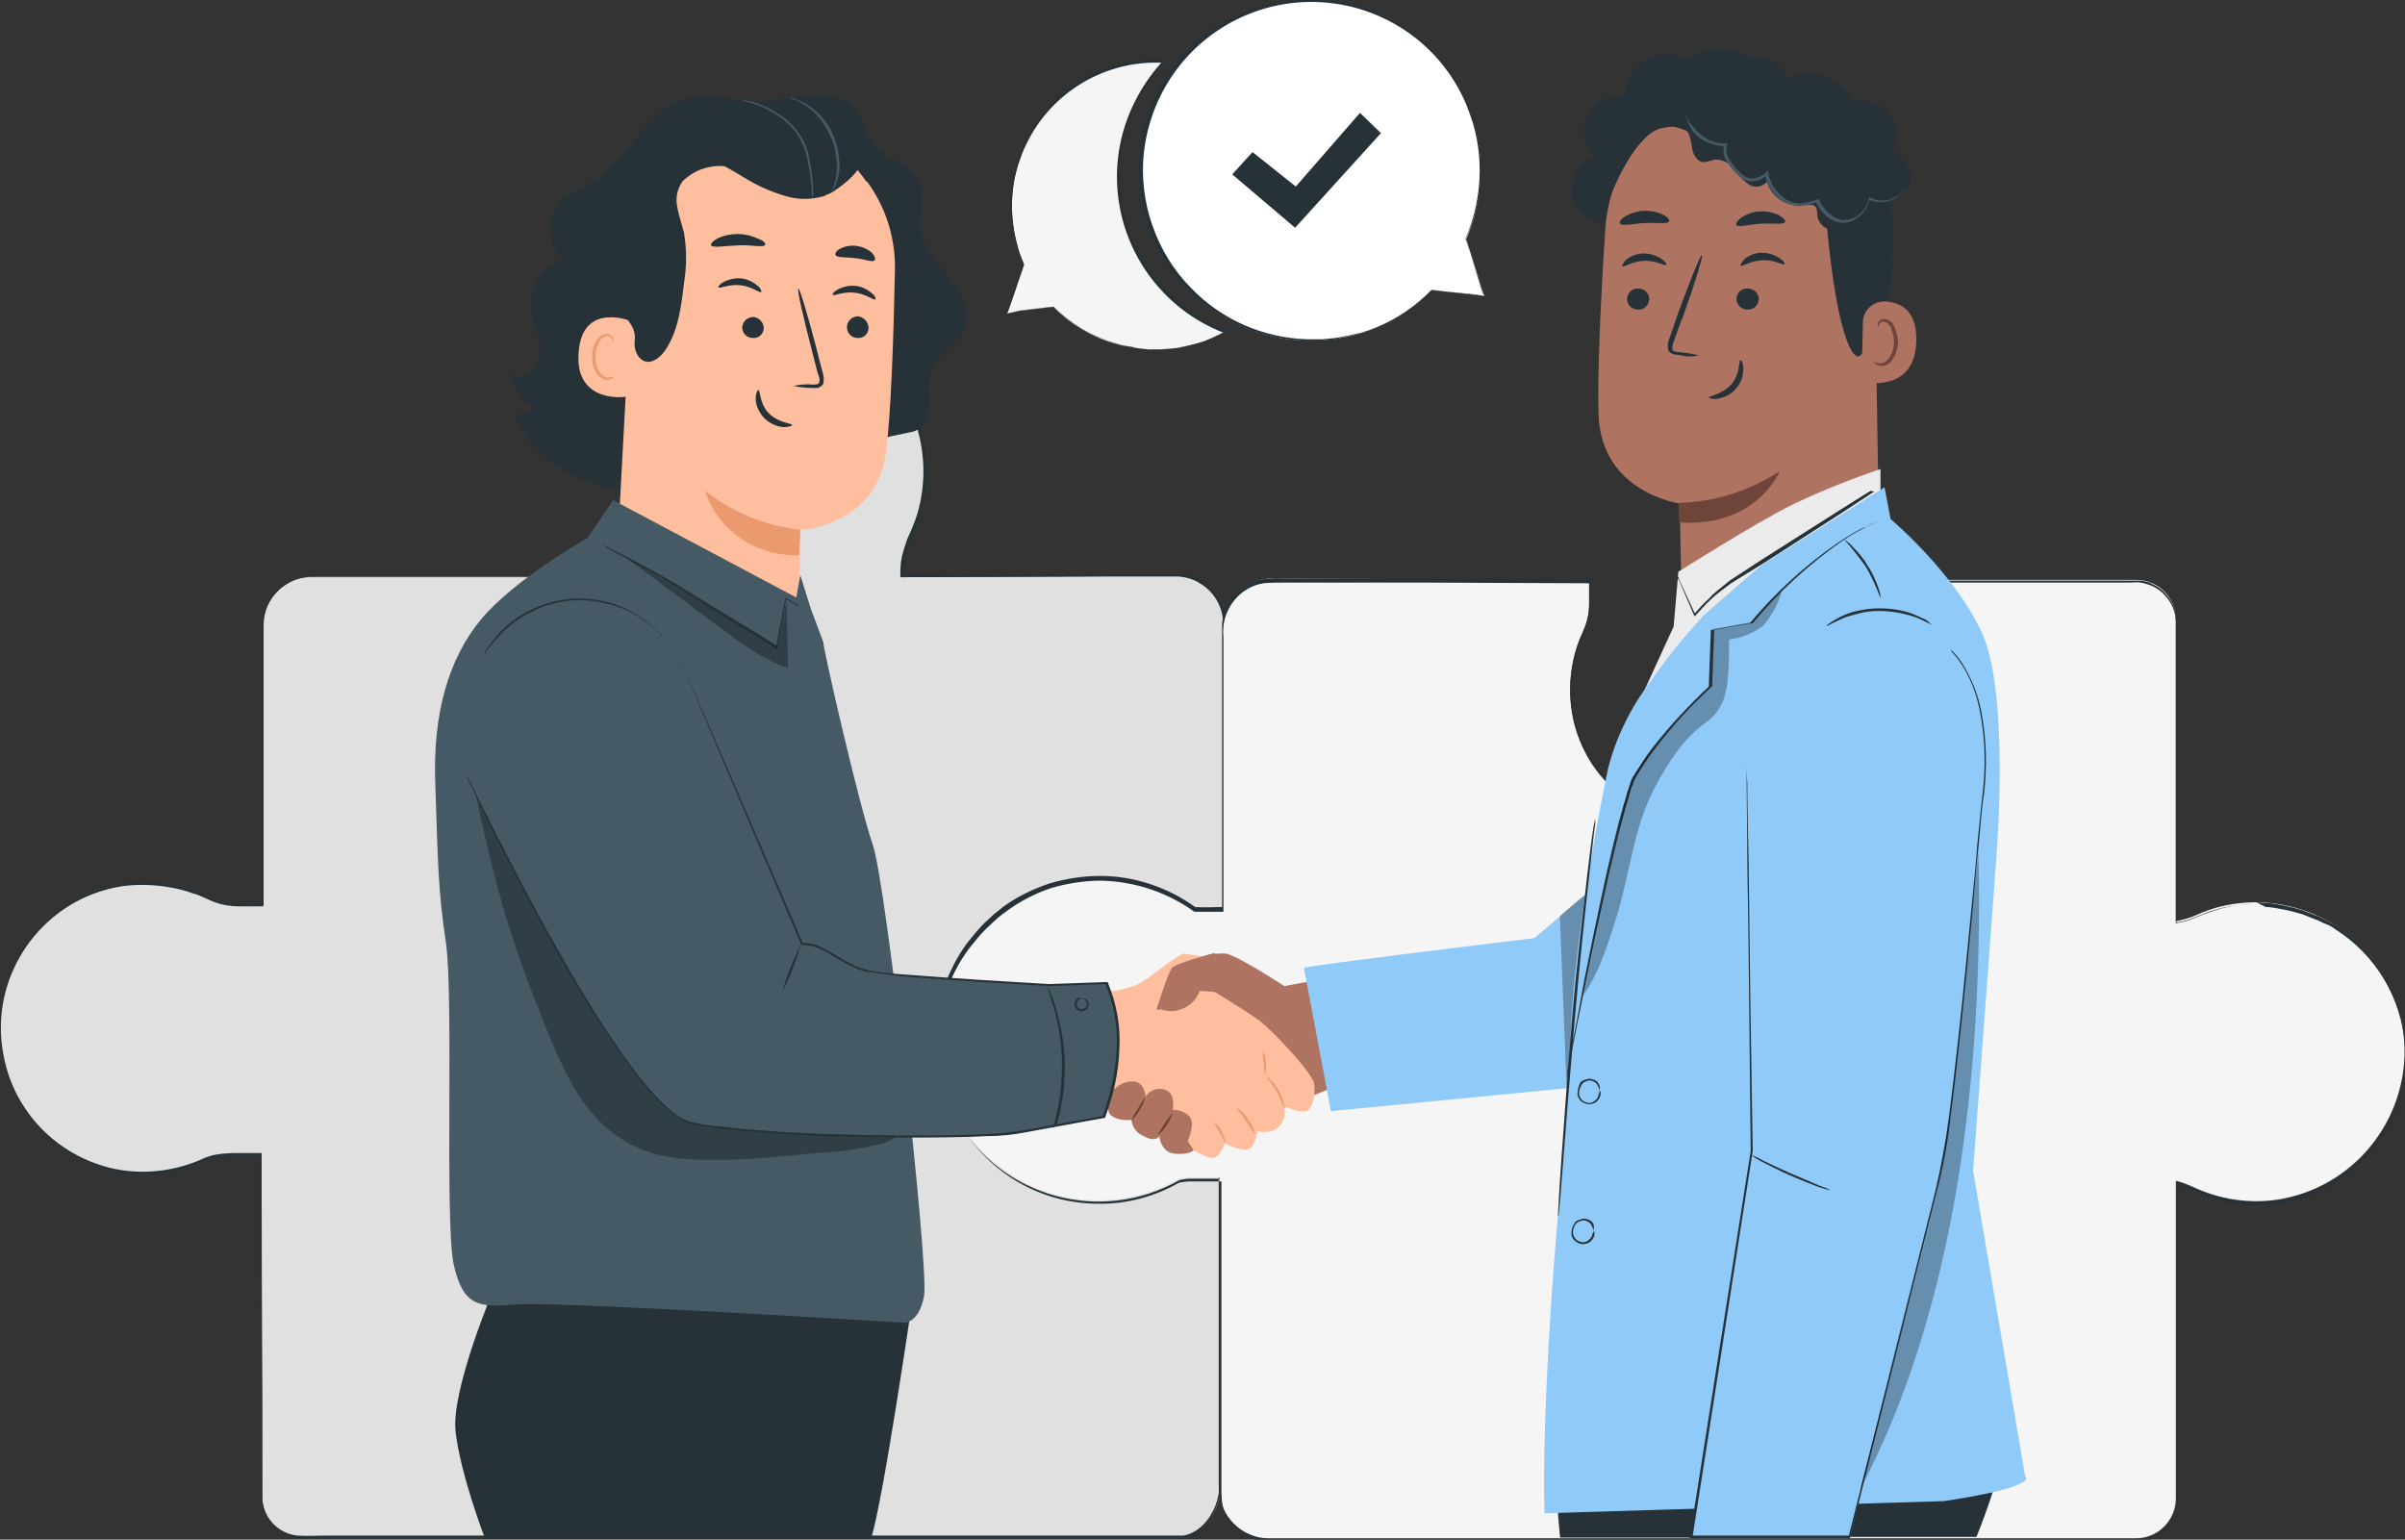 <svg version="1.1" id="Gruppe_2750" xmlns="http://www.w3.org/2000/svg" xmlns:xlink="http://www.w3.org/1999/xlink" x="0px"
	 y="0px" viewBox="0 0 355.8 227.8" style="enable-background:new 0 0 355.8 227.8;" xml:space="preserve">
<rect x="0" y="0" width="355.8" height="227.8" fill="#333333" stroke="none"/>
<style type="text/css">
	.st0{clip-path:url(#SVGID_00000015327564651463842400000010384219669008275381_);}
	.st1{clip-path:url(#SVGID_00000081637691295924687580000016070646780312946608_);}
	.st2{fill:#E0E0E0;}
	.st3{fill:#263238;}
	.st4{fill:#F5F5F5;}
	.st5{fill:#AE7461;}
	.st6{fill:#FFBE9D;}
	.st7{fill:#EB996E;}
	.st8{fill:#6F4439;}
	.st9{fill:#455A64;}
	.st10{opacity:0.3;}
	.st11{clip-path:url(#SVGID_00000173143660400987822010000011432269049443236482_);}
	.st12{clip-path:url(#SVGID_00000173155343697974438150000017697782543236199572_);}
	.st13{fill:#90CAF9;}
	.st14{clip-path:url(#SVGID_00000063631309284455775080000011284760598653400720_);}
	.st15{fill:#EBEBEB;}
	.st16{clip-path:url(#SVGID_00000089552180501170086510000010258006712789066385_);}
	.st17{clip-path:url(#SVGID_00000044868009185503360960000013394043510775212735_);}
	.st18{fill:#FFFFFF;}
</style>
<g>
	<defs>
		<rect id="SVGID_1_" width="355.8" height="227.8"/>
	</defs>
	<clipPath id="SVGID_00000181780611362062930320000007225714874428612489_">
		<use xlink:href="#SVGID_1_"  style="overflow:visible;"/>
	</clipPath>
	<g id="Gruppe_2749" style="clip-path:url(#SVGID_00000181780611362062930320000007225714874428612489_);">
		<g id="Gruppe_2748">
			<g>
				<defs>
					<rect id="SVGID_00000072991313477323915840000011836836920013225880_" width="355.8" height="227.8"/>
				</defs>
				<clipPath id="SVGID_00000163035841162193200920000005499218970787218354_">
					<use xlink:href="#SVGID_00000072991313477323915840000011836836920013225880_"  style="overflow:visible;"/>
				</clipPath>
				<g id="Gruppe_2747" style="clip-path:url(#SVGID_00000163035841162193200920000005499218970787218354_);">
					<path id="Pfad_22297" class="st2" d="M163.5,131.8c3.3-0.1,6.5,0.6,9.4,2.1c1.3,0.6,2.8,1,4.3,1l3.8-0.1l0.1-42.4
						c0-4-3.3-7.3-7.3-7.2h0l-40.3,0.2v-0.8c0-1.7,0.4-3.4,1.2-4.9c2.1-4.2,2.7-9,1.9-13.6c-2.2-12.3-14-20.5-26.3-18.3
						C99.5,49.6,91.7,59,91.6,69.9c0,3.1,0.7,6.2,1.9,9c0.7,1.4,1,3,1,4.5l0.2,1.9H46.3c-4,0-7.3,3.2-7.3,7.2V134h-3.5
						c-1.6,0-3.2-0.4-4.6-1.1c-4.1-1.9-8.7-2.6-13.1-1.8C6.1,133.2-1.7,144.4,0.5,156c1.8,10.1,10.6,17.5,20.9,17.6
						c3,0,5.9-0.6,8.6-1.8c1.3-0.6,2.8-0.9,4.3-1h4.4l0.1,50.7c0,3.3,2.7,5.9,5.9,5.9h130c3.3,0,5.9-4.1,5.9-7.4v-46h-5.3
						c-1.2,0-2.4,0.2-3.6,0.7c-10.1,4.1-21.5-0.8-25.6-10.9c-1-2.6-1.5-5.3-1.4-8C145.2,145.9,153.7,132.5,163.5,131.8"/>
					<path id="Pfad_22298" class="st3" d="M163.5,131.8l-0.3,0c-0.3,0-0.7,0.1-1,0.2c-1.3,0.3-2.6,0.7-3.8,1.4
						c-3.2,1.6-7.3,5.3-10.5,11.5c-1.8,3.4-2.8,7.2-3.1,11c-0.1,2.2,0.2,4.4,0.9,6.5c2.4,7.6,9.1,13,17,13.6
						c2.9,0.3,5.9-0.1,8.6-1.2c1.4-0.6,3-0.9,4.5-0.9h4.8v45.7c0,0.6,0,1.1-0.1,1.7c-0.1,0.6-0.3,1.1-0.5,1.6
						c-0.4,1.1-1,2.1-1.8,2.9c-0.8,0.9-1.8,1.5-3,1.7c-0.6,0.1-1.2,0-1.7,0h-125c-1.5,0-2.9,0-4.4,0c-3.2-0.3-5.6-3.1-5.5-6.3v-13.5
						c0-12.1,0-24.4-0.1-37l0.2,0.2H36c-0.9,0-1.8,0-2.8,0.1c-0.9,0.1-1.8,0.3-2.7,0.7c-0.9,0.4-1.7,0.7-2.6,1
						c-7.6,2.4-15.9,0.4-21.5-5.2c-1.4-1.4-2.6-3-3.6-4.7c-0.5-0.9-0.9-1.8-1.3-2.7c-0.2-0.5-0.4-0.9-0.5-1.4l-0.4-1.4
						c-2.9-11.4,4-23.1,15.4-26c0.8-0.2,1.6-0.4,2.4-0.5c3.5-0.5,7.1-0.1,10.5,1.1c0.6,0.2,1.1,0.4,1.6,0.7c0.5,0.3,1,0.5,1.6,0.7
						c2.2,0.9,4.5,0.5,6.8,0.6l-0.2,0.2V94.5c0-1.1,0-2.2,0.1-3.2c0.2-1.1,0.6-2.1,1.3-3c1.3-1.8,3.3-2.9,5.5-3h49.1l-0.1,0.2
						c-0.1-0.6-0.2-1.3-0.2-1.9c0-1.2-0.2-2.3-0.6-3.4c-0.2-0.6-0.4-1.1-0.6-1.6s-0.4-1.1-0.6-1.7c-0.7-2.2-1.1-4.5-1.1-6.9l0.1-1.7
						c0-0.3,0-0.6,0.1-0.9l0.1-0.9c0.1-0.6,0.2-1.1,0.3-1.7l0.5-1.7c0.1-0.3,0.2-0.5,0.3-0.8l0.3-0.8c0.2-0.5,0.4-1.1,0.7-1.6
						l0.8-1.5l0.9-1.5c1.3-1.8,2.8-3.5,4.6-4.9l0.6-0.5l0.7-0.5c0.5-0.3,0.9-0.6,1.4-0.9c1-0.5,2-1,3-1.4c2-0.8,4.1-1.3,6.3-1.5
						c1.1-0.1,2.1-0.1,3.2,0c0.5,0,1.1,0,1.6,0.1l1.6,0.2c4.1,0.8,7.9,2.7,11.1,5.5c6,5.4,8.6,13.7,6.9,21.6c-0.4,1.8-1,3.6-1.9,5.3
						c-0.4,0.8-0.7,1.7-0.8,2.6c-0.1,0.9-0.2,1.8-0.2,2.7l-0.1-0.1l30.7-0.1h8.7c0.6,0,1.1,0,1.7,0c1.1,0.1,2.2,0.5,3.1,1.1
						c1.9,1.1,3.1,3.1,3.4,5.2c0.1,1,0.1,2.1,0.1,3.1v3c0,15.8-0.1,28.4-0.1,37.3v0h-0.1c-1.5,0-3,0.1-4.3,0.1
						c-1.2-0.1-2.4-0.4-3.6-0.9c-1.7-0.8-3.4-1.5-5.3-1.9c-1.1-0.2-2.2-0.3-3.3-0.4L163.5,131.8c0.4-0.1,0.7-0.1,1.1-0.1
						c1.1,0,2.2,0.1,3.3,0.3c1.8,0.4,3.6,1,5.3,1.9c1.1,0.5,2.3,0.8,3.5,0.9c1.3,0,2.8,0,4.3-0.1l0,0.1V94.5c0-1,0-2.1-0.1-3.1
						c-0.3-2.1-1.5-4-3.4-5.1c-0.9-0.6-2-0.9-3.1-1c-0.6,0-1.1,0-1.7,0h-8.7l-30.7,0.1h-0.1v-0.1c0-0.9,0-1.8,0.2-2.8
						c0.2-0.9,0.5-1.8,0.8-2.7c0.8-1.7,1.5-3.4,1.9-5.3c1.7-7.8-0.9-16-6.8-21.3c-3.1-2.8-6.9-4.7-10.9-5.5l-1.6-0.2
						c-0.5-0.1-1.1-0.1-1.6-0.1c-1.1-0.1-2.1,0-3.2,0c-2.1,0.2-4.3,0.7-6.3,1.5c-1,0.4-2,0.9-2.9,1.4c-0.5,0.3-0.9,0.6-1.4,0.9
						l-0.7,0.5l-0.6,0.5c-1.7,1.4-3.3,3-4.5,4.8l-0.9,1.4L94.1,60c-0.3,0.5-0.5,1-0.7,1.5l-0.3,0.8c-0.1,0.3-0.2,0.5-0.3,0.8
						l-0.5,1.6c-0.1,0.5-0.2,1.1-0.3,1.7l-0.1,0.8c0,0.3,0,0.6-0.1,0.9l-0.1,1.7c0,2.3,0.4,4.6,1.1,6.8c0.2,0.6,0.4,1.1,0.6,1.6
						c0.2,0.5,0.5,1.1,0.7,1.6c0.4,1.1,0.6,2.3,0.6,3.5c0.1,0.6,0.2,1.3,0.2,1.9v0.2h-0.2l-49.1,0c-2.1,0.1-4,1.2-5.3,2.9
						c-0.6,0.8-1.1,1.8-1.3,2.9c-0.1,1.1-0.2,2.2-0.1,3.2v39.7h-3.6c-1.2,0-2.4-0.2-3.5-0.6c-0.6-0.2-1.1-0.5-1.6-0.7
						c-0.5-0.2-1.1-0.5-1.6-0.6c-1.1-0.4-2.2-0.7-3.4-0.9c-2.3-0.4-4.6-0.5-7-0.2c-11.6,1.7-19.6,12.4-18,24c0,0,0,0,0,0
						c0.1,0.7,0.2,1.4,0.4,2.1l0.4,1.4c0.1,0.5,0.3,0.9,0.5,1.4c0.4,0.9,0.8,1.8,1.3,2.6c2.9,5.1,7.8,8.8,13.5,10.2
						c3.7,0.9,7.6,0.7,11.2-0.4c0.9-0.3,1.8-0.6,2.6-1c0.9-0.4,1.8-0.6,2.8-0.7c1-0.1,1.9-0.1,2.8-0.1h3v0.2c0,12.5,0,24.8,0.1,37
						v13.5c-0.1,3,2.2,5.6,5.2,5.9c1.4,0.1,2.9,0,4.4,0h125c0.6,0,1.1,0,1.7,0c1.1-0.2,2.1-0.8,2.9-1.6c0.8-0.8,1.4-1.8,1.8-2.8
						c0.4-1,0.6-2.1,0.6-3.2V174l0.1,0.1h-4.7c-1.5-0.1-3,0.2-4.4,0.8c-10.2,3.9-21.5-1.2-25.4-11.4c-0.1-0.4-0.3-0.8-0.4-1.1
						c-0.6-2.1-0.9-4.3-0.9-6.5c0.3-3.9,1.3-7.6,3.1-11c3.1-6.2,7.3-9.9,10.5-11.5c1.2-0.6,2.5-1.1,3.8-1.3c0.3-0.1,0.7-0.1,1-0.1
						L163.5,131.8z"/>
					<path id="Pfad_22299" class="st4" d="M333.8,133.5c-3.1,0-6.1,0.6-8.9,1.9c-0.9,0.4-1.9,0.7-3,0.9V91.7c0-3.3-2.6-5.9-5.9-5.9
						h-46.4v5.3c0,1.2,0.2,2.4,0.7,3.5c0.9,2.3,1.4,4.8,1.4,7.3c0,10.9-8.8,19.7-19.7,19.7c-10.9,0-19.7-8.8-19.7-19.7
						c0-2.9,0.6-5.7,1.8-8.3c0.6-1.3,1-2.7,1-4.1v-3.7l-46.9-0.2c-4,0-7.3,3.3-7.3,7.3l0,41.3h-3.2c-0.4,0-0.7,0-1.1,0
						c-10.7-7.8-25.7-5.4-33.5,5.3c-7.8,10.7-5.4,25.7,5.3,33.5c7.6,5.6,17.8,6.1,26,1.4c0.6-0.1,1.3-0.2,1.9-0.2h4.1v46.1
						c0,4,3.3,7.3,7.3,7.3H316c3.3,0,5.9-2.7,5.9-5.9v-47c0.8,0.2,1.6,0.5,2.3,0.8c4.1,2,8.8,2.7,13.3,1.9c12-2.2,20-13.7,17.9-25.7
						C353.6,141.3,344.5,133.6,333.8,133.5L333.8,133.5z"/>
					<path id="Pfad_22300" class="st3" d="M333.8,133.5l1.4,0.1c0.6,0,1.1,0.1,1.7,0.2l1.1,0.2c0.4,0.1,0.8,0.2,1.3,0.3l1.4,0.4
						c0.5,0.2,1,0.4,1.5,0.6c0.3,0.1,0.5,0.2,0.8,0.3l0.8,0.4c0.6,0.3,1.1,0.6,1.7,0.9c6,3.8,9.9,10.2,10.3,17.3
						c0,0.5,0.1,1.1,0.1,1.6s-0.1,1.1-0.1,1.7c0,0.3,0,0.6-0.1,0.8c-0.1,0.3-0.1,0.6-0.1,0.8l-0.1,0.9c-0.1,0.3-0.1,0.6-0.2,0.8
						c-1.9,7.8-7.8,14-15.5,16.2c-0.7,0.2-1.4,0.3-2.1,0.5c-0.7,0.2-1.5,0.2-2.2,0.3c-3.1,0.2-6.1-0.2-9-1.2
						c-1.4-0.7-2.9-1.2-4.4-1.7l0.1-0.1v46.7c0,0.3,0,0.6,0,0.8c0,0.3-0.1,0.6-0.1,0.8c-0.5,2.3-2.4,4-4.7,4.5
						c-0.6,0.1-1.1,0.1-1.7,0.1H188.5c-0.7,0-1.5,0-2.2-0.1c-0.7-0.2-1.4-0.4-2.1-0.8c-1.3-0.7-2.4-1.8-3.1-3.2
						c-0.3-0.7-0.6-1.4-0.7-2.1c-0.1-0.7-0.1-1.5-0.1-2.2v-45.1l0.2,0.2H176c-0.5,0-1,0.1-1.5,0.2h0c-11.6,6.6-26.3,2.6-32.9-8.9
						c-0.8-1.3-1.4-2.7-1.9-4.2c-0.8-2.5-1.3-5-1.3-7.6c0-2.6,0.4-5.2,1.2-7.6c0.8-2.4,2-4.8,3.5-6.8c0.8-1,1.6-2,2.5-2.9l1.4-1.3
						c0.5-0.4,1-0.8,1.5-1.2c2.1-1.5,4.4-2.6,6.8-3.4c2.4-0.7,4.9-1.1,7.5-1.1c5,0,10,1.7,14,4.6l-0.1,0c1.4,0.1,2.9,0,4.3,0
						l-0.2,0.2c0-8.8,0-17.5,0-26.1V93.8c0-0.5,0-1.1,0-1.6c0.4-3.3,2.9-6,6.1-6.5c1-0.1,2.1-0.2,3.1-0.1h9.3l12.2,0l23.7,0.1h0.1
						v3.5c0,1.1-0.1,2.2-0.5,3.3c-0.2,0.5-0.4,1-0.6,1.5c-0.2,0.5-0.4,1-0.6,1.5c-2.5,7.2-0.6,15.1,4.8,20.4c1.5,1.4,3.1,2.6,5,3.6
						c3.6,1.8,7.7,2.5,11.6,1.9c3.9-0.6,7.4-2.3,10.3-4.9c1.4-1.3,2.6-2.8,3.6-4.4c1-1.6,1.7-3.3,2.1-5.1c0.9-3.5,0.9-7.2-0.2-10.7
						c-0.2-0.9-0.6-1.6-0.9-2.5c-0.2-0.9-0.4-1.7-0.4-2.6v-5.3h45.4c0.6,0,1.2,0,1.8,0c0.6,0.1,1.2,0.2,1.7,0.5
						c2.2,1,3.6,3.2,3.6,5.6v6.5c0,16.9,0,29.8,0,38l0,0c2.1-0.3,3.7-1.3,5.1-1.7c1.2-0.4,2.5-0.7,3.7-0.8c0.7-0.1,1.5-0.2,2.2-0.2
						l0,0c-2,0.1-4,0.4-5.9,1.1c-1.5,0.4-3,1.4-5.2,1.7h0v0c0-8.2,0-21.1,0-38v-6.5c0-2.3-1.4-4.4-3.5-5.4c-0.5-0.2-1.1-0.4-1.7-0.5
						c-0.6-0.1-1.2,0-1.8,0h-45.2l0.1-0.1v5.2c0,0.9,0.1,1.7,0.4,2.6c0.2,0.8,0.6,1.6,0.9,2.5c1.1,3.5,1.2,7.3,0.2,10.8
						c-0.5,1.8-1.2,3.6-2.2,5.2c-1,1.6-2.2,3.1-3.6,4.4c-2.9,2.7-6.5,4.4-10.5,5c-4,0.6-8.2-0.1-11.8-1.9c-1.8-0.9-3.5-2.2-5-3.6
						c-1.5-1.5-2.8-3.2-3.7-5c-2.5-4.8-2.9-10.5-1.1-15.6c0.2-0.5,0.4-1,0.6-1.5c0.2-0.5,0.4-1,0.6-1.5c0.3-1,0.5-2.1,0.5-3.2v-3.3
						l0.1,0.1l-23.7-0.1l-12.2,0h-9.3c-1,0-2.1,0-3.1,0.1c-3.1,0.5-5.5,3.1-5.9,6.3c0,0.5-0.1,1,0,1.6v40.7H181c-1.4,0-2.8,0-4.3,0
						h0l0,0c-4-2.9-8.9-4.5-13.8-4.6c-2.5,0-5,0.4-7.4,1.1c-2.4,0.8-4.7,2-6.7,3.5c-0.5,0.4-1,0.7-1.5,1.2l-1.4,1.3
						c-0.9,0.9-1.7,1.9-2.5,2.9c-1.5,2-2.7,4.3-3.5,6.7c-0.8,2.4-1.1,5-1.1,7.5c0.1,13.2,10.9,23.8,24.1,23.6c4,0,8-1.1,11.5-3.1
						c0.5-0.1,1-0.2,1.6-0.2h4.7v45.3c0,0.7,0,1.5,0.1,2.2c0.1,0.7,0.3,1.4,0.7,2c0.7,1.3,1.7,2.3,3,3c0.6,0.3,1.3,0.6,2,0.7
						c0.7,0.1,1.4,0.2,2.1,0.1h127.1c0.6,0,1.1,0,1.7-0.1c2.2-0.5,3.9-2.2,4.5-4.3c0.1-0.5,0.2-1.1,0.2-1.6v-46.8h0.1
						c1.5,0.5,3,1.1,4.4,1.7c1.4,0.5,2.9,0.9,4.5,1.1c1.5,0.2,3,0.2,4.5,0.1c0.7,0,1.5-0.1,2.2-0.3c0.7-0.1,1.4-0.3,2.1-0.5
						c7.7-2.2,13.6-8.3,15.4-16.1c0.1-0.3,0.1-0.6,0.2-0.8l0.1-0.8l0.1-0.8c0-0.3,0-0.6,0.1-0.8c0-0.6,0.1-1.1,0.1-1.7
						c0-0.5,0-1.1-0.1-1.6c-0.5-7.1-4.3-13.5-10.3-17.3c-0.5-0.4-1.1-0.7-1.7-0.9l-0.8-0.4c-0.3-0.1-0.5-0.2-0.8-0.3
						c-0.5-0.2-1-0.4-1.5-0.6l-1.4-0.4c-0.4-0.1-0.8-0.2-1.3-0.3l-1.1-0.2c-0.6-0.1-1.1-0.2-1.7-0.2L333.8,133.5z"/>
					<path id="Pfad_22301" class="st5" d="M177.4,141.8c1.2-0.6,2.6-0.8,4-0.7c1.9,0.4,8.6,4.8,8.6,4.8l5.4-1l3.2,15.4l-21.2,8.8
						L177.4,141.8z"/>
					<path id="Pfad_22302" class="st6" d="M161.8,147.1c0,0,4.9-0.6,6.6-1.5c1.8-0.9,6-4.6,6.8-4.5c0.9,0.1,4.1,0.7,4.1,0.7
						l-1.3,3.9c0,0,6.4,3.9,8.3,5.3s7.9,7.8,8.1,9.3c0.3,1.6-0.2,3.4-0.9,4s-3.5-0.6-3.5-0.6c0.2,1,0,2-0.6,2.8
						c-1,1.4-3.4,0.9-3.4,0.9s-0.2,2.2-1.3,2.6c-1.1,0.4-3.5-0.8-3.5-0.8s-0.7,1.9-1.6,2.1c-0.9,0.2-3.4-1.3-3.4-1.3
						s-10.8-7.8-13.3-8.9c-1-0.6-2.1-1-3.2-1.2L161.8,147.1z"/>
					<path id="Pfad_22303" class="st7" d="M181.2,169.1c0,0-0.1-0.2-0.2-0.5c-0.2-0.4-0.3-0.7-0.6-1.1c-0.3-0.5-0.6-1-0.8-1.5
						c0.5,0.4,0.9,0.8,1.1,1.4c0.2,0.4,0.4,0.8,0.5,1.2C181.3,168.9,181.2,169.1,181.2,169.1"/>
					<path id="Pfad_22304" class="st7" d="M185.7,167.8c-0.5-0.6-1-1.3-1.4-2c-0.7-1.1-1.5-1.9-1.5-2c0.7,0.4,1.3,1,1.8,1.8
						C185.1,166.2,185.5,167,185.7,167.8"/>
					<path id="Pfad_22305" class="st7" d="M190,163.9c-0.1,0-0.4-1.1-1.1-2.4c-0.8-1.3-1.6-2.1-1.5-2.2
						C188.9,160.4,189.8,162.1,190,163.9z"/>
					<path id="Pfad_22306" class="st7" d="M186.9,155.4c0.4,1.2,0.5,2.4,0.2,3.7c-0.1-0.6-0.2-1.2-0.1-1.8
						C186.8,156.7,186.8,156.1,186.9,155.4"/>
					<path id="Pfad_22307" class="st5" d="M171.1,149.3c0,0,1.7-5.4,2.3-6.1c0.6-0.7,6.3-2.2,6.3-2.2l1.8,4.5l-1.3,1.3l-2.7-0.2
						c-0.9,2.4-3.5,3.6-5.9,2.7C171.4,149.5,171.3,149.4,171.1,149.3"/>
					<path id="Pfad_22308" class="st5" d="M160.7,160.1c0,0-0.8,0.6,0,2s2.9,0.4,3.6,0c0,0-1,2.4,0.3,3.1c0.9,0.5,1.9,0.6,2.8,0.5
						c0.1,1.1,0.8,2,1.8,2.4c1.8,1,2.3,0,2.3,0s0.2,2.4,2.3,2.6s2.8-0.5,2.8-0.5l-0.9-1.4c0,0,1.2-2.5,0.3-3.6c-0.7-0.7-1.6-1-2.5-1
						c0,0,0.4-2.2-0.8-2.8c-1-0.6-2.4-0.3-3.1,0.7c-0.1,0.1-0.1,0.2-0.1,0.3c0,0-0.1-2.4-1.9-2.4c-1,0-2,0.4-2.7,1.1L160.7,160.1z"
						/>
					<path id="Pfad_22309" class="st8" d="M169.4,162.4c-0.1,0.6-0.4,1.3-0.8,1.8c-0.3,0.6-0.7,1.1-1.2,1.6c0.2-0.6,0.5-1.2,0.9-1.7
						C168.6,163.5,169,162.9,169.4,162.4"/>
					<path id="Pfad_22310" class="st8" d="M173.5,164.6c-0.2,0.7-0.5,1.3-0.9,1.9c-0.4,0.6-0.8,1.1-1.4,1.5
						C171.9,166.8,172.6,165.7,173.5,164.6L173.5,164.6z"/>
					<path id="Pfad_22311" class="st3" d="M131.5,190.1h-10.3l-2.6,37.4h10.3c1.8-5.7,6.1-35.3,6.1-35.3L131.5,190.1z"/>
					<path id="Pfad_22312" class="st3" d="M73.3,190.1c0,0-6.6,15.4-5.9,21.7s4.3,15.7,4.3,15.7h50.9c1.1-4.3,1.9-8.6,2.5-12.9
						c1.1-7.7,4.1-24.4,4.1-24.4L73.3,190.1z"/>
					<path id="Pfad_22313" class="st3" d="M140.6,41.3c-1.7-2.2-3.8-4.3-4.3-7c-0.4-2.5,0.7-5.3-0.4-7.5c-1.4-2.8-5.4-3.4-7.1-6
						c-0.8-1.3-1-2.9-1.9-4.1c-1.4-2.2-4.3-2.9-6.9-2.7s-5.1,0.9-7.6,1c-3.5,0.1-7.1-1.3-10.6-0.4c-3.8,0.9-6.3,4.1-8.8,7.2
						l-3.4,3.6c-0.7,0.6-1.4,1.2-2.2,1.6c-1.4,0.7-2.8,1.4-4.1,2.4c-2.5,2.4-2.6,6.3-0.2,8.8c0.1,0.1,0.1,0.1,0.2,0.2
						c-2.8,0.8-4.8,3.4-4.8,6.3c0.1,1.6,0.5,3.1,1,4.6c0.5,1.5,0.5,3.1-0.1,4.6c-0.7,1.4-2.6,2.3-3.9,1.5c0.4,2.1,1.7,3.9,3.6,4.9
						c-0.8,0.7-1.8,1.1-2.9,1.1c2.5,6.9,10.2,10.8,17.5,11.2c7.3,0.4,14.4-2.1,21.3-4.5l19.9-4.2c1.7-0.3,2.6-2.4,2.6-4.2
						c0.1-1.8-0.3-3.6,0.4-5.3c1-2.2,3.7-3.3,4.7-5.5C143.7,46.4,142.3,43.5,140.6,41.3"/>
					<path id="Pfad_22314" class="st3" d="M93.2,57.1c-1.3-4.5-2.3-9.1-2.8-13.7c-0.5-4.7,0.1-9.4,1.8-13.8c0.3-0.6,2.6-5,3.3-4.9
						c0.5,0.1-1,4.2-0.8,4.6c2.1,4.4,2.8,9.3,2,14.1C96,48.1,94.8,52.7,93.2,57.1"/>
					<path id="Pfad_22315" class="st6" d="M93.6,39.2c0.2-11.7,7.2-21.4,18.9-20.8l1.1,0.1c10.9,1.1,19,10.4,18.8,21.4
						c-0.2,10.2-0.6,21.4-1.3,26.8c-1.3,11.2-12.7,11.7-12.7,11.7l-0.3,18.5L91.5,78.4L93.6,39.2z"/>
					<path id="Pfad_22316" class="st7" d="M118.4,78.4c-5.2-0.6-10.1-2.6-14.1-5.8c0,0,2.6,9.5,13.9,9.6L118.4,78.4z"/>
					<path id="Pfad_22317" class="st3" d="M128.5,48.6c-0.1,0.9-0.8,1.5-1.7,1.4c-0.8,0-1.5-0.7-1.5-1.6c0,0,0,0,0,0c0,0,0,0,0-0.1
						c0.1-0.9,0.8-1.5,1.7-1.5C127.9,47,128.5,47.7,128.5,48.6C128.5,48.5,128.5,48.5,128.5,48.6L128.5,48.6"/>
					<path id="Pfad_22318" class="st3" d="M129.5,44.3c-0.2,0.2-1.3-0.8-3.1-1s-3.1,0.6-3.2,0.3c-0.1-0.1,0.2-0.5,0.8-0.8
						c0.8-0.4,1.7-0.6,2.6-0.5c0.9,0.1,1.7,0.5,2.4,1.1C129.5,43.8,129.6,44.2,129.5,44.3"/>
					<path id="Pfad_22319" class="st3" d="M113,48.6c-0.1,0.9-0.8,1.5-1.7,1.4c-0.8,0-1.5-0.7-1.5-1.6c0,0,0,0,0,0v0
						c0.1-0.9,0.8-1.5,1.7-1.5C112.3,47,113,47.7,113,48.6C113,48.5,113,48.5,113,48.6L113,48.6"/>
					<path id="Pfad_22320" class="st3" d="M112.6,43.2c-0.2,0.2-1.3-0.8-3.1-1c-1.7-0.2-3.1,0.6-3.2,0.3c-0.1-0.1,0.2-0.5,0.8-0.8
						c0.8-0.4,1.7-0.6,2.6-0.5c0.9,0.1,1.7,0.5,2.4,1.1C112.6,42.7,112.7,43.1,112.6,43.2"/>
					<path id="Pfad_22321" class="st3" d="M117.4,57.1c0.9-0.2,1.9-0.3,2.8-0.2c0.4,0,0.9,0,1-0.3c0.1-0.5,0-0.9-0.2-1.3
						c-0.3-1.1-0.6-2.3-0.9-3.5c-1.3-5-2.2-9-2-9.1s1.4,3.9,2.7,8.9c0.3,1.2,0.6,2.4,0.9,3.5c0.2,0.6,0.2,1.2,0.1,1.7
						c-0.2,0.3-0.5,0.5-0.8,0.6c-0.3,0-0.5,0-0.8,0C119.2,57.4,118.3,57.3,117.4,57.1"/>
					<path id="Pfad_22322" class="st3" d="M112.2,57.7c0.3,0,0.1,1.9,1.5,3.4s3.5,1.5,3.5,1.8c0,0.1-0.5,0.3-1.3,0.3
						c-1.1-0.1-2.1-0.6-2.9-1.4c-0.7-0.8-1.2-1.8-1.2-2.8C111.8,58.1,112.1,57.7,112.2,57.7"/>
					<path id="Pfad_22323" class="st3" d="M113.2,36.2c-0.2,0.5-1.9,0-4,0.1s-3.8,0.4-4,0c-0.1-0.2,0.2-0.6,0.9-1
						c1.9-0.9,4.1-0.9,6,0C113,35.6,113.3,36,113.2,36.2"/>
					<path id="Pfad_22324" class="st3" d="M129.4,38.5c-0.3,0.4-1.5-0.2-2.9-0.3c-1.4-0.2-2.7,0-2.9-0.5c-0.1-0.2,0.1-0.6,0.7-0.9
						c1.5-0.8,3.4-0.5,4.7,0.6C129.4,37.9,129.6,38.3,129.4,38.5"/>
					<path id="Pfad_22325" class="st6" d="M93.6,47.6c-0.2-0.1-7.5-3.1-8,4.6c-0.6,7.7,7.3,6.6,7.3,6.4C93,58.5,93.6,47.6,93.6,47.6
						"/>
					<path id="Pfad_22326" class="st7" d="M90.8,55.6c0,0-0.1,0.1-0.4,0.2c-0.3,0.1-0.7,0.1-1-0.1c-0.8-0.4-1.4-1.7-1.3-3.1
						c0-0.7,0.2-1.3,0.5-1.9c0.2-0.5,0.6-0.8,1.1-1c0.3-0.1,0.6,0.1,0.8,0.4c0.1,0.2,0,0.4,0.1,0.4s0.2-0.1,0.1-0.4
						c0-0.2-0.1-0.4-0.3-0.5c-0.2-0.2-0.5-0.3-0.7-0.2c-0.7,0.1-1.2,0.5-1.5,1.1c-0.4,0.6-0.6,1.4-0.6,2.1c-0.1,1.6,0.6,3.1,1.7,3.5
						c0.4,0.2,0.9,0.1,1.3-0.1C90.8,55.7,90.8,55.6,90.8,55.6"/>
					<path id="Pfad_22327" class="st3" d="M128.2,26.9c1.3-0.6-2.2-4.9-5.1-6.5c-4.5-2.4-11.4-4.1-15.8-3.2
						c-5.2,1.1-9.6,3.4-12.5,7.9c-2.8,4.6-4.3,9.8-4.4,15.2c-0.2,1.6,0.1,3.3,0.8,4.8c1,1.8,3,3,2.7,5.3c-0.1,0.9,0.1,1.7,0.6,2.4
						c1.3,1.6,3.1,0.3,4-1.1c1.9-2.9,2.3-6.5,2.7-9.9c0.4-2.4,0.4-4.9,0-7.3c-0.3-1.3-0.8-2.6-1-3.9c-0.3-1.3,0-2.7,0.8-3.8
						c0.2-0.2,0.4-0.4,0.7-0.6c2.3-1.8,5.4-2.1,8-1c4.2,1.8,11.5,4.6,13.5,3.2c2.9-1.9,3.7-3.3,3.7-3.3L128.2,26.9z"/>
					<path id="Pfad_22328" class="st3" d="M107.8,16.2c4.3-1.2,9-0.7,12.9,1.5c2.1,1.1,3.7,3.1,4.3,5.4c0.5,2.3-0.7,5-2.9,5.8
						L122,29c-3.3,0.9-5.4,0.3-8.6-1c-2.7-1.1-5-3-7.7-4.1c-2.9-1.2-6.1-1.5-9.1-0.9C99.6,19.8,103.5,17.4,107.8,16.2"/>
					<path id="Pfad_22329" class="st9" d="M109.7,14.8c0.3,0,0.5,0,0.8,0.1c0.7,0.1,1.4,0.3,2.1,0.6c1,0.4,1.9,0.9,2.8,1.5
						c1.1,0.7,2,1.6,2.8,2.7c0.7,1.1,1.3,2.3,1.5,3.6c0.2,1,0.4,2.1,0.5,3.1c0.1,0.9,0.1,1.6,0.1,2.1c0,0.3,0,0.5-0.1,0.8
						c-0.1-0.3-0.1-0.5-0.1-0.8c0-0.5-0.1-1.3-0.2-2.1c-0.1-1-0.3-2.1-0.5-3.1c-0.3-1.2-0.8-2.4-1.5-3.5c-0.7-1-1.7-1.9-2.7-2.6
						c-0.9-0.6-1.8-1.1-2.7-1.5C111.6,15.4,110.7,15.1,109.7,14.8"/>
					<path id="Pfad_22330" class="st9" d="M116.8,14.4c0.2,0,0.5,0.1,0.7,0.2c0.3,0.1,0.5,0.2,0.8,0.3l1,0.5c1.8,1.1,3.2,2.7,4,4.7
						c0.2,0.5,0.4,1.1,0.6,1.7c0.2,1,0.3,2.1,0.3,3.1c0,0.4-0.1,0.9-0.2,1.3c-0.1,0.4-0.2,0.7-0.3,1c-0.1,0.3-0.2,0.5-0.3,0.7
						c-0.1,0.2-0.2,0.4-0.4,0.6c0.3-0.8,0.6-1.6,0.7-2.4c0.1-0.4,0.1-0.8,0.1-1.3c0-0.5,0-1-0.1-1.5c-0.1-0.5-0.1-1.1-0.3-1.6
						c-0.1-0.6-0.3-1.1-0.6-1.6c-0.8-1.9-2.1-3.5-3.8-4.6l-0.9-0.5c-0.2-0.1-0.5-0.2-0.7-0.3C117.2,14.7,117,14.5,116.8,14.4"/>
					<path id="Pfad_22331" class="st9" d="M121.8,95c0,1.1,5.3,24.2,7.3,29.9c2,5.7,8.4,62.8,7.6,66.9s-3,3.9-3,3.9
						S82,192.5,76.4,193s-7.9,0.3-9.3-6c-1.3-6.3,0-39.3-1.1-47.3c-1.2-8-1.2-11.8-1.6-23.7c-0.4-10.3,1.9-18.5,6.8-24.4
						c4.9-5.9,15.7-12,15.7-12l3.8-5.6l27.1,14.4l0.6-3.3l1.6,5.1L121.8,95z"/>
					<g id="Gruppe_2734" transform="translate(70.407 116.191)" class="st10">
						<g id="Gruppe_2733">
							<g>
								<defs>
									<rect id="SVGID_00000129195269456776811150000016989439234308015251_" x="0" y="0" width="63.2" height="55.4"/>
								</defs>
								<clipPath id="SVGID_00000132773630564455579690000012287490010123932032_">
									<use xlink:href="#SVGID_00000129195269456776811150000016989439234308015251_"  style="overflow:visible;"/>
								</clipPath>
								<g id="Gruppe_2732" style="clip-path:url(#SVGID_00000132773630564455579690000012287490010123932032_);">
									<path id="Pfad_22332" d="M63.1,49.5c-0.5-1.2-1.9-1.4-3.1-1.6c-11.5-1.3-23.5-4.1-31.9-12.1c-3.2-3.2-6-6.8-8.4-10.6
										C14.2,16.9,9.1,8.5,4,0L0,1.5c2.5,11.9,4.9,20.6,8.8,30.4S15.9,51.2,26,54.4c6.5,2.1,18.9,0.5,25.7-0.1
										c2.8-0.1,5.7-0.6,8.4-1.3c0.8-0.2,1.6-0.6,2.3-1.2C63,51.3,63.3,50.3,63.1,49.5"/>
								</g>
							</g>
						</g>
					</g>
					<path id="Pfad_22333" class="st9" d="M69,114.6c0.3,0.5,23.3,49.7,33.6,51.7s42.2,2.5,48.4,1.3s12.3-2.3,12.3-2.3
						s4.5-10.7,0.4-19.8l-8.6,0.3c0,0-23.8-1.3-27.2-2.2c-3.4-0.9-6.3-4.1-9.3-3.9l-18.2-42.2c0,0-11.8-10.9-20.2-7.6
						S66.5,110.2,69,114.6"/>
					<path id="Pfad_22334" class="st3" d="M155.8,167c0-0.3,0.1-0.6,0.2-0.8c0.1-0.5,0.3-1.3,0.5-2.2c0.2-0.9,0.3-2.1,0.5-3.4
						c0.1-1.4,0.1-2.8,0.1-4.1c-0.1-2.5-0.5-5-1.2-7.4c-0.3-0.9-0.5-1.7-0.7-2.2c-0.1-0.3-0.2-0.5-0.2-0.8c0.1,0.2,0.3,0.5,0.4,0.8
						c0.3,0.7,0.6,1.4,0.8,2.2c0.7,2.4,1.2,4.9,1.3,7.5c0.1,1.4,0,2.8-0.1,4.2c-0.1,1.1-0.3,2.3-0.5,3.4c-0.2,0.8-0.4,1.5-0.6,2.2
						C156,166.5,155.9,166.7,155.8,167"/>
					<path id="Pfad_22335" class="st3" d="M100.5,97.4c0,0,0.1,0.2,0.3,0.7l1,2.2l3.7,8.5c3.2,7.3,7.7,17.9,13.3,30.8l-0.1-0.1
						c1.4,0,2.8,0.5,4,1.3c1.3,0.7,2.5,1.5,3.8,2.1c1.4,0.6,2.8,0.9,4.3,1c1.5,0.2,3,0.3,4.6,0.4c6.3,0.5,12.9,0.9,19.8,1.3l8.6-0.3
						h0.1l0,0.1c1.3,3.1,1.9,6.5,1.7,9.8c-0.1,3.5-0.9,6.9-2.1,10.1v0.1h-0.1l-5.5,1l-6,1.1c-2,0.4-4,0.6-6,0.6
						c-4,0.2-7.9,0.2-11.7,0.2s-7.6-0.1-11.3-0.2s-7.3-0.3-10.8-0.6c-1.8-0.1-3.5-0.3-5.2-0.5c-1.7-0.2-3.4-0.4-5-0.8
						c-0.8-0.3-1.5-0.7-2.2-1.3c-0.7-0.5-1.3-1-1.9-1.6c-1.1-1.1-2.2-2.3-3.2-3.6c-3.5-4.6-6.8-9.5-9.7-14.5
						c-5.4-9.2-9.3-16.9-12-22.3c-1.3-2.7-2.3-4.8-3-6.2c-0.7-1.4-1-2.2-1-2.2s0.1,0.2,0.3,0.5c0.2,0.4,0.5,0.9,0.8,1.6l3.1,6.2
						c2.7,5.3,6.6,13,12,22.2c2.9,5,6.1,9.9,9.6,14.5c1,1.2,2,2.4,3.2,3.6c0.6,0.6,1.2,1.1,1.8,1.6c0.6,0.5,1.4,0.9,2.1,1.2
						c1.6,0.4,3.3,0.7,5,0.8c1.7,0.2,3.4,0.4,5.2,0.5c3.5,0.3,7.1,0.5,10.8,0.6s7.5,0.2,11.3,0.2s7.7,0,11.7-0.2
						c2-0.1,4-0.3,5.9-0.6l6-1.1l5.5-1l-0.1,0.1c1.2-3.2,1.9-6.6,2.1-10c0.2-3.3-0.4-6.6-1.7-9.7l0.2,0.1l-8.6,0.3
						c-6.9-0.4-13.5-0.8-19.8-1.3c-1.6-0.1-3.1-0.3-4.6-0.5c-0.8-0.1-1.5-0.2-2.3-0.3c-0.7-0.1-1.5-0.4-2.1-0.7
						c-1.4-0.6-2.6-1.4-3.8-2.1c-1.2-0.7-2.5-1.2-3.9-1.2h-0.1l0-0.1c-5.5-12.9-10-23.5-13.1-30.8l-3.6-8.5l-0.9-2.2
						C100.6,97.6,100.5,97.4,100.5,97.4"/>
					<path id="Pfad_22336" class="st3" d="M98.1,94.1l-0.9-0.8c-0.8-0.7-1.7-1.4-2.6-2c-1.4-0.9-2.9-1.5-4.5-1.9
						c-3.9-1.1-8-0.7-11.6,1.2c-1.5,0.7-2.8,1.7-4,2.8c-0.8,0.8-1.5,1.6-2.2,2.5c-0.2,0.3-0.5,0.7-0.7,1c0-0.1,0.1-0.2,0.1-0.3
						c0.1-0.2,0.2-0.5,0.5-0.8c0.6-0.9,1.3-1.8,2.1-2.6c5.5-5.3,13.9-6.2,20.3-2c0.9,0.6,1.8,1.3,2.6,2.1c0.2,0.2,0.4,0.4,0.6,0.7
						C98,93.9,98,94,98.1,94.1"/>
					<path id="Pfad_22337" class="st3" d="M118.5,139.6c-0.3,1.2-0.7,2.4-1.2,3.6c-0.4,1.2-0.9,2.3-1.5,3.4c0.3-1.2,0.7-2.4,1.2-3.6
						C117.5,141.9,118,140.7,118.5,139.6"/>
					<path id="Pfad_22338" class="st3" d="M160.2,147.7c0.1,0,0.2,0,0.2,0c0.2,0.1,0.4,0.2,0.5,0.4c0.2,0.3,0.2,0.7,0,1
						c-0.2,0.4-0.7,0.6-1.1,0.5c-0.4-0.1-0.8-0.4-0.8-0.9c-0.1-0.3,0.1-0.7,0.3-0.9c0.2-0.2,0.4-0.2,0.6-0.2
						C160.1,147.7,160.2,147.7,160.2,147.7c-0.3,0-0.5,0.1-0.7,0.3c-0.2,0.2-0.2,0.5-0.2,0.7c0.1,0.3,0.3,0.5,0.6,0.6
						c0.3,0,0.6-0.1,0.8-0.3c0.1-0.2,0.2-0.5,0.1-0.7C160.5,147.8,160.2,147.8,160.2,147.7"/>
					<path id="Pfad_22339" class="st3" d="M118.5,89.9c-0.2-0.1-0.4-0.2-0.6-0.3l-1.7-1l0.1,0c-0.3,1.7-0.7,4.2-1.3,7.2l0,0.2
						l-0.2-0.1c-2.5-1.6-5.5-3.4-8.8-5.4c-2.4-1.4-4.7-2.9-6.7-4.1c-2.1-1.3-4-2.3-5.6-3.2l-3.8-2.1l-1-0.6
						c-0.1-0.1-0.2-0.1-0.4-0.2c0.1,0,0.3,0.1,0.4,0.2L90,81c0.9,0.5,2.2,1.1,3.9,2s3.5,1.9,5.6,3.1l6.7,4.1
						c3.2,1.9,6.3,3.8,8.8,5.4l-0.2,0.1c0.6-3,1-5.5,1.4-7.2v-0.1l0.1,0.1l1.7,1C118.1,89.7,118.3,89.8,118.5,89.9"/>
					<g id="Gruppe_2737" transform="translate(92.385 82.326)" class="st10">
						<g id="Gruppe_2736">
							<g>
								<defs>
									<rect id="SVGID_00000036242821611002368680000008017920294220450208_" x="0" y="0" width="24.2" height="16.4"/>
								</defs>
								<clipPath id="SVGID_00000050637015582797034440000002798661584627238786_">
									<use xlink:href="#SVGID_00000036242821611002368680000008017920294220450208_"  style="overflow:visible;"/>
								</clipPath>
								<g id="Gruppe_2735" style="clip-path:url(#SVGID_00000050637015582797034440000002798661584627238786_);">
									<path id="Pfad_22340" d="M0,0l14.2,10.6c3.1,2.3,6.3,4.7,10,5.9L24,6.6l-1.4,6.9L0,0z"/>
								</g>
							</g>
						</g>
					</g>
					<path id="Pfad_22341" class="st3" d="M238.2,33c-2.8,0.4-5.3-1.6-5.7-4.3c-0.3-2.4,1.1-4.7,3.4-5.5c-2.1-2.1-2.1-5.4,0-7.5
						c1.2-1.2,2.8-1.7,4.5-1.5c0.1-3.5,3-6.3,6.5-6.2c1,0,2.1,0.3,3,0.8c2.5-2.1,6.1-2.3,8.8-0.3c2.7-0.6,5.4,1.2,6,3.9
						c0.3,1.6-0.2,3.4-1.3,4.6"/>
					<path id="Pfad_22342" class="st5" d="M237.5,33.8c0.7-11.2,9.8-20,21.1-20.2h1.1c12,0.5,18.4,10.9,17.6,22.9l0.7,42.9
						l-29.2,10.5l-0.3-15.4c0,0-11.6-1.6-12-13.1C236.3,55.7,236.8,44.2,237.5,33.8"/>
					<path id="Pfad_22343" class="st8" d="M248.3,74.4c5.4-0.1,10.6-1.8,15-4.7c0,0-3.4,8.4-14.9,7.6L248.3,74.4z"/>
					<path id="Pfad_22344" class="st3" d="M240.7,44.2c0,0.9,0.7,1.6,1.6,1.6c0.9,0.1,1.6-0.6,1.7-1.5c0,0,0,0,0,0v0
						c0-0.9-0.7-1.6-1.6-1.6C241.5,42.6,240.8,43.3,240.7,44.2L240.7,44.2"/>
					<path id="Pfad_22345" class="st3" d="M240,39.4c0.2,0.2,1.4-0.7,3.2-0.8s3.1,0.8,3.3,0.6c0.1-0.1-0.1-0.5-0.7-0.9
						c-0.8-0.5-1.7-0.8-2.6-0.8c-0.9,0-1.8,0.3-2.6,0.9C240.1,38.9,240,39.3,240,39.4"/>
					<path id="Pfad_22346" class="st3" d="M256.9,44.2c0,0.9,0.7,1.6,1.6,1.6c0.9,0.1,1.6-0.6,1.7-1.5c0,0,0,0,0,0v0
						c0-0.9-0.7-1.6-1.6-1.6C257.7,42.6,256.9,43.3,256.9,44.2L256.9,44.2"/>
					<path id="Pfad_22347" class="st3" d="M257.5,39.3c0.2,0.2,1.4-0.7,3.2-0.8s3.1,0.8,3.3,0.6c0.1-0.1-0.1-0.5-0.7-0.9
						c-0.8-0.5-1.7-0.8-2.6-0.8c-0.9,0-1.8,0.3-2.6,0.9C257.6,38.9,257.4,39.3,257.5,39.3"/>
					<path id="Pfad_22348" class="st3" d="M251.3,52.6c-0.9-0.3-1.9-0.4-2.9-0.5c-0.5,0-0.9-0.1-1-0.4c0-0.5,0.1-0.9,0.3-1.4
						c0.4-1.1,0.8-2.3,1.3-3.5c1.8-5,3-9,2.8-9.1c-0.2-0.1-1.8,3.9-3.6,8.8c-0.4,1.2-0.8,2.4-1.2,3.5c-0.3,0.6-0.3,1.2-0.2,1.8
						c0.1,0.3,0.4,0.5,0.8,0.6c0.3,0.1,0.5,0.1,0.8,0.1C249.4,52.8,250.4,52.8,251.3,52.6"/>
					<path id="Pfad_22349" class="st3" d="M256.9,33.3c0.2,0.4,1.8-0.1,3.6-0.2s3.5,0.2,3.6-0.3c0.1-0.2-0.3-0.6-1-1
						c-0.9-0.4-1.9-0.6-2.8-0.5c-1,0-1.9,0.4-2.7,0.9C257,32.7,256.7,33.1,256.9,33.3"/>
					<path id="Pfad_22350" class="st3" d="M239.7,33.1c0.4,0.4,1.8,0,3.6-0.1c1.8-0.1,3.3,0.2,3.6-0.2c0.2-0.2-0.1-0.6-0.8-1
						c-1.9-0.9-4-0.8-5.8,0.3C239.7,32.5,239.5,32.9,239.7,33.1"/>
					<path id="Pfad_22351" class="st3" d="M238.5,28.4c0,0,2.9-7.3,6.4-9.1c4.2-2.1,6.1,2.5,10.1,1.3s8-3.2,12.2-0.2
						c4.6,3.3,2.5,5.7,2.9,10.9c1.6,20.8,5.5,26.6,6.3,16.8c0.1-1.1,3.1-2,3.4-6.5c0.5-5.9,0.5-13-0.9-17.2
						c-1.2-3.5-3.2-5.9-6.9-8.5c-5.8-4.1-13.6-4-18.8-3.4S237.8,19.4,238.5,28.4"/>
					<path id="Pfad_22352" class="st5" d="M275.6,47.7c0-1.7,1.4-3.1,3.2-3.1c0,0,0,0,0,0c0.1,0,0.1,0,0.2,0
						c2.2,0.2,4.6,1.3,4.5,5.8c-0.1,7.9-8,6.2-8,6C275.4,56.2,275.5,51.1,275.6,47.7"/>
					<path id="Pfad_22353" class="st8" d="M277.2,53.5c0.1,0.1,0.2,0.1,0.4,0.2c0.3,0.1,0.7,0.1,1,0c0.8-0.3,1.6-1.6,1.6-3
						c0-0.7-0.1-1.4-0.4-2c-0.1-0.5-0.5-0.9-1-1.1c-0.3-0.1-0.7,0.1-0.8,0.4c-0.1,0.2-0.1,0.4-0.1,0.4s-0.2-0.1-0.1-0.5
						c0-0.2,0.2-0.4,0.3-0.5c0.2-0.2,0.5-0.2,0.8-0.2c0.7,0.1,1.2,0.6,1.4,1.3c0.3,0.7,0.5,1.4,0.5,2.2c-0.1,1.6-0.9,3.1-2,3.4
						c-0.4,0.1-0.9,0-1.3-0.2C277.2,53.6,277.1,53.5,277.2,53.5"/>
					<path id="Pfad_22354" class="st3" d="M275.1,32.4c-1,0.8-2.1,1.4-3.3,1.6c-1.3,0.2-2.5-0.5-2.9-1.8c-0.1-0.6,0-1.2-0.3-1.6
						c-0.3-0.4-1.3-0.3-1.9-0.2c-2.4,0.2-4.6-1.2-5.3-3.5c-0.7,0.8-1.9,1-2.8,0.3c-0.8-0.6-1.6-1.4-2.2-2.3
						c-0.6-0.9-1.7-1.3-2.7-1.3c-0.6,0.2-1.1,0.3-1.7,0.4c-1-0.1-1.6-1.3-1.7-2.3c-0.2-1-0.3-2.2-1.2-2.8s-1.9-0.2-2.8,0
						s-2.2,0-2.5-1c-0.1-0.5,0-1,0.3-1.4c1.3-2,3.8-2.9,6-2.1c1-3.7,4.8-5.9,8.5-4.9c1.8,0.5,3.3,1.7,4.2,3.3
						c2.8-2.7,7.3-2.5,10,0.3c0.6,0.6,1,1.3,1.3,2c2.7-0.8,5.5,0.8,6.3,3.5c0.4,1.3,0.2,2.6-0.4,3.8c1.5,0.7,2.5,2.2,2.7,3.8
						c0.1,1.6-1.5,3.3-3.1,2.9c0.7,1.4,0.2,3.1-1.2,3.8c-1.3,0.7-2.9,0.3-3.7-0.9"/>
					<path id="Pfad_22355" class="st9" d="M249.4,16.9c0,0,0,0.1,0,0.1c0,0.1,0,0.3,0.1,0.4c0.1,0.5,0.3,1,0.6,1.5
						c0.4,0.7,1.1,1.4,1.8,1.8c1,0.6,2.1,0.9,3.3,0.9l-0.1-0.2c-0.2,0.7-0.2,1.5,0.2,2.2c0.4,0.7,0.8,1.3,1.4,1.9
						c0.3,0.3,0.6,0.6,0.9,0.9c0.4,0.2,0.8,0.4,1.3,0.4c0.9,0.1,1.9-0.2,2.5-1l-0.3-0.1c0.3,1.7,1.2,3.1,2.6,4
						c0.8,0.5,1.7,0.8,2.6,0.8c0.9-0.1,1.7-0.3,2.5-0.6l-0.2-0.1c0.4,0.9,1.1,1.8,1.9,2.4c0.8,0.6,1.8,0.9,2.8,0.7
						c1.7-0.4,3-1.8,3.3-3.5l-0.2,0.1c0.8,0.4,1.8,0.5,2.7,0.3c0.7-0.1,1.3-0.4,1.9-0.9c0.3-0.3,0.6-0.6,0.9-1
						c0.1-0.1,0.1-0.3,0.2-0.4c-0.3,0.5-0.7,0.9-1.1,1.3c-0.5,0.4-1.2,0.7-1.8,0.8c-0.9,0.2-1.8,0-2.6-0.4l-0.1-0.1v0.2
						c-0.3,1.6-1.5,2.9-3.1,3.2c-0.9,0.2-1.8-0.1-2.5-0.7c-0.8-0.6-1.4-1.4-1.8-2.3l-0.1-0.1l-0.1,0.1c-0.8,0.3-1.6,0.5-2.4,0.6
						c-0.9,0-1.7-0.2-2.4-0.7c-1.3-0.9-2.2-2.3-2.5-3.8l-0.1-0.4l-0.2,0.3c-0.6,0.6-1.4,0.9-2.2,0.9c-0.4,0-0.8-0.2-1.1-0.4
						c-0.3-0.2-0.6-0.5-0.9-0.8c-0.5-0.5-1-1.2-1.4-1.8c-0.3-0.6-0.4-1.3-0.2-2l0.1-0.2h-0.2c-1.1,0.1-2.2-0.2-3.1-0.8
						c-0.7-0.4-1.3-1-1.8-1.7C249.9,18.3,249.6,17.6,249.4,16.9"/>
					<path id="Pfad_22356" class="st3" d="M257.5,53.3c-0.3,0,0,1.9-1.3,3.5c-1.4,1.6-3.4,1.8-3.4,2c0,0.1,0.5,0.3,1.3,0.2
						c1.1-0.2,2.1-0.7,2.8-1.6c0.7-0.8,1-1.8,1-2.9C257.9,53.7,257.6,53.2,257.5,53.3"/>
					<path id="Pfad_22357" class="st13" d="M192.9,143.2c1-0.4,34.1-4.4,34.1-4.4l13.4-11.4l-1.3,32.9l-42.2,4.1L192.9,143.2z"/>
					<g id="Gruppe_2740" transform="translate(230.769 132.435)" class="st10">
						<g id="Gruppe_2739">
							<g>
								<defs>
									<rect id="SVGID_00000111187025234927947010000014392326749632644230_" x="0" y="0" width="3.7" height="28.5"/>
								</defs>
								<clipPath id="SVGID_00000052782195778529755180000011652952561979858079_">
									<use xlink:href="#SVGID_00000111187025234927947010000014392326749632644230_"  style="overflow:visible;"/>
								</clipPath>
								<g id="Gruppe_2738" style="clip-path:url(#SVGID_00000052782195778529755180000011652952561979858079_);">
									<path id="Pfad_22358" d="M3.7,0C3.3,0.2,0,3.1,0,3.1l1,25.3L3.7,0z"/>
								</g>
							</g>
						</g>
					</g>
					<path id="Pfad_22359" class="st3" d="M290.9,192H235c0,0,3,15.8,4.1,23c0.6,4.2,1.5,8.3,2.7,12.4h50.6c0,0,3.8-9.2,4.4-15
						S290.8,192,290.9,192"/>
					<path id="Pfad_22360" class="st3" d="M230.8,193.9c0,0-1.6,18,0,33.6h19.4v-14.4L230.8,193.9z"/>
					<path id="Pfad_22361" class="st15" d="M241.6,105.8l6-13.1l0.7-8.1c0,0,11.5-7.3,17-10c4.2-2,8.5-3.7,12.9-5.2v7.7L241.6,105.8
						z"/>
					<path id="Pfad_22362" class="st13" d="M291.9,173.2c0,0,3.3-44,3.5-47.2c0,0,1.9-23.5-2.2-32.4s-13.5-16.8-13.5-16.8l-0.9-4.7
						l-18.2,11.5l-8.4,7.3c-2.9,3.1-5.6,6.4-8,9.9c-2.9,3.8-5.1,8.2-6.3,12.9c-0.4,2-5.4,25.4-5.6,41.7c0,0-0.8,14.2-1.6,22.3
						c-1,10-2.6,32.7-2.2,46.2l59.1-1.8c14.6-2.2,12-3.7,12-3.7L291.9,173.2z"/>
					<path id="Pfad_22363" class="st3" d="M278.2,77l-0.4,0.2l-1.2,0.5c-0.5,0.2-1.1,0.6-1.9,1c-0.8,0.4-1.6,1-2.4,1.5
						c-4.8,3.4-9.2,7.4-13,12l0,0h-0.1l-5.7,1l0.1-0.1c-0.1,2.6-0.2,5.4-0.3,8.3v0.1l-0.1,0.1c-3,2.8-5.8,5.9-8.3,9.1
						c-1.1,1.4-2,2.8-2.9,4.3l-0.3,0.6l-0.2,0.6c-0.2,0.4-0.3,0.8-0.4,1.2c-0.2,0.8-0.5,1.6-0.7,2.4c-0.9,3.2-1.6,6.3-2.3,9.3
						c-1.3,5.9-2.5,11.3-3.4,15.8c-1.9,9-2.9,14.6-2.9,14.6c0-0.3,0.1-0.7,0.1-1c0.1-0.7,0.3-1.7,0.5-2.9c0.5-2.5,1.2-6.2,2-10.7
						c0.9-4.5,2-9.9,3.3-15.8c0.7-3,1.4-6.1,2.3-9.3c0.2-0.8,0.5-1.6,0.7-2.4c0.1-0.4,0.3-0.8,0.4-1.2l0.2-0.6l0.3-0.6
						c0.9-1.5,1.8-3,2.9-4.4c2.6-3.3,5.4-6.3,8.4-9.1l-0.1,0.1c0.1-2.9,0.2-5.6,0.3-8.3v-0.1h0.1l5.7-1l-0.1,0.1
						c3.8-4.6,8.2-8.6,13.1-12c0.9-0.6,1.7-1.1,2.4-1.5c0.6-0.3,1.2-0.7,1.9-0.9l1.2-0.5L278.2,77z"/>
					<path id="Pfad_22364" class="st13" d="M258.4,111.7l0.7,58.6l-8.9,57.1h23.5c0,0,10.7-43.4,13.2-52.5c2.4-8.9,6-53.4,6.4-55.6
						c0.1-0.9,2.7-16.3-4.8-23.5"/>
					<path id="Pfad_22365" class="st3" d="M288.4,95.9c0,0,0.2,0.2,0.5,0.5c0.5,0.5,0.9,1,1.3,1.6c1.4,2.2,2.4,4.6,2.9,7.2
						c0.8,4.1,0.9,8.3,0.4,12.4c-0.4,2.4-0.5,5-0.8,7.7c-0.3,2.7-0.5,5.6-0.8,8.7c-0.6,6.1-1.2,12.7-2,19.9c-0.4,3.6-0.8,7.3-1.3,11
						c-0.4,3.9-1.1,7.8-2.1,11.6c-3.9,15.6-8.3,32.9-12.8,51v0.1H250v-0.2c3.3-21.1,6.4-40.5,9-57.1c-0.2-17.8-0.3-32.4-0.5-42.6
						c0-5.1-0.1-9.1-0.1-11.8v-4.2c0,0,0,0.4,0,1.1s0,1.8,0.1,3.1c0,2.7,0.1,6.7,0.2,11.8c0.1,10.2,0.3,24.9,0.6,42.6
						c-2.6,16.6-5.6,36.1-8.9,57.1l-0.2-0.2h23.5l-0.2,0.1l12.8-51c0.9-3.8,1.6-7.7,2.1-11.6c0.5-3.8,0.9-7.5,1.3-11
						c0.8-7.1,1.4-13.8,2-19.8c0.3-3,0.6-5.9,0.8-8.7c0.3-2.7,0.5-5.3,0.8-7.7c0.5-4.1,0.4-8.3-0.4-12.3c-0.5-2.6-1.4-5-2.9-7.2
						c-0.4-0.6-0.8-1.1-1.3-1.6C288.7,96.2,288.6,96,288.4,95.9"/>
					<path id="Pfad_22366" class="st3" d="M270.8,176.1c-0.6-0.1-1.2-0.3-1.8-0.5c-1.1-0.4-2.6-1-4.2-1.7s-3.1-1.5-4.1-2
						c-0.6-0.3-1.1-0.6-1.6-1c0.6,0.2,1.2,0.5,1.7,0.8c1,0.5,2.5,1.2,4.1,1.9s3.1,1.3,4.2,1.8C269.7,175.6,270.3,175.8,270.8,176.1"
						/>
					<path id="Pfad_22367" class="st3" d="M230.5,180c0,0,0-0.1,0-0.1v-0.5c0-0.4,0.1-1,0.1-1.7c0.1-1.5,0.2-3.7,0.4-6.3
						c0.4-5.4,0.9-12.7,1.6-20.9s1.6-15.5,2.2-20.9c0.3-2.7,0.6-4.8,0.8-6.3c0.1-0.7,0.2-1.3,0.3-1.7c0-0.2,0.1-0.3,0.1-0.4
						c0-0.1,0-0.1,0-0.1v0.1c0,0.2,0,0.3,0,0.5c0,0.4-0.1,1-0.2,1.7c-0.2,1.5-0.4,3.7-0.7,6.3c-0.6,5.3-1.4,12.7-2.1,20.8
						c-0.7,8.2-1.3,15.5-1.7,20.9c-0.2,2.7-0.4,4.8-0.5,6.3c-0.1,0.7-0.1,1.3-0.2,1.7c0,0.1,0,0.3,0,0.4
						C230.6,179.9,230.5,179.9,230.5,180"/>
					<path id="Pfad_22368" class="st3" d="M278.2,88.5c-0.6-1.6-1.3-3.2-2.2-4.7c-1-1.4-2.1-2.8-3.2-4c0.4,0.3,0.9,0.6,1.2,1
						c0.9,0.9,1.7,1.8,2.3,2.9c0.7,1,1.2,2.2,1.6,3.3C278.1,87.5,278.2,88,278.2,88.5"/>
					<path id="Pfad_22369" class="st3" d="M236.7,161.4c0.1,0.1,0.1,0.3,0.1,0.4c0,0.4-0.2,0.8-0.5,1.1c-0.4,0.4-1.1,0.6-1.7,0.4
						c-0.3-0.1-0.7-0.3-0.9-0.6c-0.2-0.3-0.4-0.7-0.3-1.1c0-0.5,0.2-1,0.4-1.4c0.1-0.2,0.3-0.3,0.6-0.4c0.2-0.1,0.4-0.1,0.6-0.2h0
						c0.4,0,0.8,0.1,1.1,0.3c0.3,0.2,0.4,0.4,0.5,0.7C236.7,160.8,236.7,161.1,236.7,161.4c0,0-0.1-0.3-0.3-0.7
						c-0.1-0.3-0.3-0.5-0.5-0.6c-0.3-0.2-0.7-0.3-1-0.2h0c-0.2,0.1-0.4,0.1-0.5,0.2c-0.2,0.1-0.3,0.2-0.4,0.4
						c-0.2,0.3-0.4,0.8-0.4,1.2c0,0.6,0.4,1.2,1,1.4c0.5,0.2,1,0.1,1.4-0.3c0.3-0.2,0.5-0.6,0.5-0.9
						C236.7,161.5,236.6,161.4,236.7,161.4"/>
					<path id="Pfad_22370" class="st3" d="M235.8,182.1c0.1,0.1,0.1,0.3,0.1,0.4c0,0.4-0.2,0.8-0.5,1.1c-0.4,0.4-1.1,0.6-1.7,0.4
						c-0.3-0.1-0.6-0.3-0.9-0.6c-0.2-0.3-0.4-0.7-0.3-1.1c0-0.5,0.2-1,0.5-1.4c0.1-0.2,0.3-0.3,0.6-0.4c0.2-0.1,0.4-0.1,0.6-0.2h0
						c0.4,0,0.8,0.1,1.1,0.3c0.3,0.2,0.4,0.4,0.5,0.7C235.8,181.6,235.8,181.8,235.8,182.1c0,0-0.1-0.3-0.3-0.7
						c-0.1-0.3-0.3-0.5-0.5-0.6c-0.3-0.2-0.7-0.3-1-0.2h0c-0.2,0.1-0.4,0.1-0.5,0.2c-0.2,0.1-0.3,0.2-0.4,0.3
						c-0.2,0.3-0.4,0.8-0.4,1.2c0,0.6,0.4,1.2,1,1.4c0.5,0.2,1,0.1,1.4-0.3c0.3-0.2,0.5-0.6,0.5-0.9
						C235.8,182.3,235.8,182.1,235.8,182.1"/>
					<path id="Pfad_22371" class="st3" d="M285.8,92.4c0,0.1-0.8-0.4-2.2-1c-0.8-0.3-1.6-0.5-2.5-0.7c-1-0.2-2.1-0.3-3.1-0.3
						c-1.1,0-2.1,0.1-3.1,0.4c-0.8,0.2-1.7,0.4-2.5,0.8c-1.4,0.6-2.1,1.1-2.2,1c0.2-0.2,0.3-0.3,0.5-0.4c0.2-0.1,0.4-0.3,0.6-0.4
						c0.3-0.2,0.6-0.3,0.9-0.5c0.8-0.4,1.6-0.7,2.5-0.9c2.1-0.5,4.3-0.5,6.4-0.1c0.9,0.2,1.7,0.4,2.5,0.8c0.3,0.1,0.6,0.3,0.9,0.4
						c0.2,0.1,0.5,0.2,0.7,0.4C285.4,92.1,285.6,92.3,285.8,92.4"/>
					<g id="Gruppe_2743" transform="translate(234.211 87.415)" class="st10">
						<g id="Gruppe_2742">
							<g>
								<defs>
									<rect id="SVGID_00000072990259704229770950000003252216046117953920_" x="0" y="0" width="29.3" height="59.9"/>
								</defs>
								<clipPath id="SVGID_00000180354409585682173210000005326953161291081372_">
									<use xlink:href="#SVGID_00000072990259704229770950000003252216046117953920_"  style="overflow:visible;"/>
								</clipPath>
								<g id="Gruppe_2741" style="clip-path:url(#SVGID_00000180354409585682173210000005326953161291081372_);">
									<path id="Pfad_22372" d="M0,59.9c2.5-3.7,3.5-7.2,4.9-11.5c2-6.4,2.6-13.6,5.8-19.5c1.9-3.5,4.1-7,7.3-9.3
										s3.6-4.9,3.6-12.4c1.8-0.2,3.5-0.9,5-2c1.3-1.5,2.3-3.3,2.8-5.2C27.7,1.7,25,4.6,25,4.6s-5.8,1.1-5.7,1
										c-0.1,2.9-0.1,5.4-0.3,8.3c0,0-11,11.7-11.9,14.1S0,59.9,0,59.9"/>
								</g>
							</g>
						</g>
					</g>
					<g id="Gruppe_2746" transform="translate(275.189 125.944)" class="st10">
						<g id="Gruppe_2745">
							<g>
								<defs>
									<rect id="SVGID_00000154416667890189597240000002515086260707335820_" x="0" y="0" width="17.6" height="94.4"/>
								</defs>
								<clipPath id="SVGID_00000166665748376839498340000015733537284454732442_">
									<use xlink:href="#SVGID_00000154416667890189597240000002515086260707335820_"  style="overflow:visible;"/>
								</clipPath>
								<g id="Gruppe_2744" style="clip-path:url(#SVGID_00000166665748376839498340000015733537284454732442_);">
									<path id="Pfad_22373" d="M0,94.4C14,68,18.3,33.2,17.5,0c0,0-4,40.3-5.4,47.2S0,94.4,0,94.4"/>
								</g>
							</g>
						</g>
					</g>
					<path id="Pfad_22374" class="st3" d="M277.3,72.7c-0.1,0.1-0.2,0.2-0.3,0.2l-0.9,0.6l-3.5,2.3l-11.5,7.4l-5,3.1l-1.6,1.2
						c-0.5,0.4-1,0.8-1.4,1.2c-0.9,0.8-1.6,1.7-2.3,2.4l-0.1,0.1l-0.1-0.2l-1.8-4.2c-0.2-0.5-0.4-0.9-0.5-1.1
						c-0.1-0.1-0.1-0.3-0.1-0.4c0.1,0.1,0.2,0.2,0.2,0.4c0.1,0.3,0.3,0.6,0.5,1.1l1.9,4.1l-0.2,0c0.7-0.8,1.4-1.6,2.3-2.4
						c0.4-0.5,0.9-0.9,1.4-1.3l1.6-1.3l4.9-3.2l11.5-7.3l3.5-2.2l1-0.6C277.1,72.8,277.2,72.7,277.3,72.7"/>
					<path id="Pfad_22375" class="st18" d="M219.6,43.8l-7.8-0.9c-9.7,9.9-25.7,10-35.6,0.3s-10-25.7-0.3-35.6
						c9.7-9.9,25.7-10,35.6-0.3c7.5,7.3,9.6,18.6,5.4,28.1L219.6,43.8z"/>
					<path id="Pfad_22376" class="st3" d="M219.6,43.8c0,0-0.1-0.2-0.2-0.6l-0.5-1.6l-2.1-6.2h0.1c0,0-0.1,0-0.1,0c0,0,0-0.1,0-0.1
						c2.2-5,2.7-10.7,1.4-16c-0.3-1.3-0.8-2.6-1.3-3.9c-5.4-12.7-20.1-18.5-32.7-13.1c-8.1,3.5-13.7,10.9-14.9,19.7
						c-0.5,3.8-0.1,7.7,1.2,11.4c1.2,3.4,3.1,6.6,5.7,9.2c4.5,4.7,10.7,7.4,17.2,7.6h1.1c0.4,0,0.7,0,1.1,0l2-0.2
						c1.3-0.2,2.6-0.5,3.8-0.8c4-1.2,7.6-3.4,10.5-6.3c0,0,0,0,0.1,0l5.8,0.7l1.5,0.2L219.6,43.8l-0.5-0.1l-1.5-0.2l-5.9-0.6h0.1
						c-2.9,3-6.6,5.2-10.6,6.4c-1.3,0.4-2.5,0.6-3.8,0.9l-2.1,0.2c-0.4,0-0.7,0.1-1.1,0h-1.1c-10.5-0.3-19.7-7-23.2-16.9
						c-1.3-3.7-1.7-7.7-1.2-11.6c0.5-4.1,2.1-8,4.4-11.3c0.3-0.4,0.6-0.8,0.9-1.2l1-1.2l1.1-1.1c0.3-0.4,0.7-0.7,1.1-1l1.2-1
						c0.4-0.3,0.8-0.6,1.2-0.9c0.4-0.3,0.8-0.6,1.3-0.8l1.3-0.7c3.4-1.8,7.2-2.8,11.1-2.8c10.3-0.2,19.7,5.9,23.8,15.4
						c0.5,1.3,1,2.6,1.3,4c1.3,5.4,0.8,11.1-1.6,16.1l-0.1-0.1c0,0,0.1,0,0.1,0c0,0,0,0,0,0c0.9,2.7,1.5,4.8,2,6.3
						c0.2,0.7,0.4,1.3,0.5,1.6C219.4,43.5,219.5,43.6,219.6,43.8"/>
					<path id="Pfad_22377" class="st3" d="M182.3,25.8l3-3.3l6.4,5.1l9.5-10.9l3.1,3l-12.7,14L182.3,25.8z"/>
					<path id="Pfad_22378" class="st4" d="M150.7,46l5-0.6c0,0,0,0,0.1,0c2.5,2.5,5.6,4.4,9,5.4c1.1,0.3,2.2,0.5,3.3,0.7l1.8,0.2
						c0.3,0,0.6,0,0.9,0h0.9c2.6-0.1,5.2-0.6,7.6-1.7c0.6-0.3,1.3-0.6,1.9-0.9l-0.6-0.2c-3.1-1.3-5.9-3.2-8.2-5.6
						c-2.5-2.6-4.5-5.7-5.6-9.1c-1.2-3.6-1.6-7.5-1.2-11.3c0.5-4,2-7.8,4.4-11.1c0.3-0.4,0.6-0.8,0.9-1.2l1-1.2l0.4-0.4h-0.7
						c-6-0.1-11.7,2.3-15.9,6.6c-1.8,1.9-3.3,4-4.3,6.4c-0.5,1.1-0.8,2.2-1.1,3.4c-1.1,4.6-0.7,9.4,1.2,13.7c0,0,0,0.1,0,0.1
						l-1.8,5.3c-0.2,0.6-0.4,1.1-0.5,1.4c-0.1,0.3-0.2,0.5-0.2,0.5l0.4-0.1L150.7,46z"/>
					<path id="Pfad_22379" class="st3" d="M150.7,46c0,0-0.1,0-0.4,0.1l-1.3,0.2h-0.1v-0.1c0.5-1.5,1.3-3.9,2.4-7.1v0l0,0l0-0.1
						l-0.1-0.2l-0.2-0.4c-0.1-0.3-0.2-0.6-0.3-0.9c-0.2-0.6-0.4-1.3-0.6-1.9c-0.4-1.4-0.6-2.9-0.6-4.3c-0.1-2.5,0.2-5,1-7.4
						c0.3-0.9,0.6-1.7,1-2.6c3.7-8,11.9-12.9,20.7-12.4h0.4l-0.2,0.2l-0.4,0.4c-3,3.4-5,7.4-5.9,11.8c-2.3,11.7,4.2,23.4,15.3,27.6
						l0.3,0.1l-0.3,0.1c-1.1,0.6-2.2,1.1-3.4,1.5c-1.1,0.4-2.2,0.7-3.4,0.8c-2.1,0.3-4.3,0.4-6.4,0.1c-0.7-0.2-1.4-0.3-2.1-0.4
						c-0.7-0.2-1.3-0.4-2-0.6c-1.2-0.4-2.3-0.9-3.4-1.5c-1.8-1-3.4-2.2-4.8-3.6c0-0.1-0.1,0-0.2,0l-0.3,0l-0.6,0.1l-1,0.1l-1.6,0.2
						l-1,0.1L150.7,46l0.3-0.1l1-0.1l1.6-0.2l1-0.1l0.6-0.1l0.3,0h0.1c0,0,0.1,0,0.1,0c0,0,0,0,0.1,0h0c1.4,1.4,3,2.6,4.8,3.6
						c2.3,1.3,4.9,2.1,7.5,2.5c1,0.1,2.1,0.2,3.1,0.2c1.1,0,2.2-0.1,3.3-0.3c1.1-0.2,2.3-0.5,3.4-0.8c1.1-0.4,2.3-0.9,3.3-1.5v0.2
						c-11.3-4.3-17.8-16.1-15.5-27.9c0.9-4.5,3-8.6,6-12l0.4-0.4l0.1,0.3c-8.6-0.5-16.7,4.3-20.4,12.1c-0.4,0.8-0.7,1.6-1,2.5
						c-0.3,0.8-0.5,1.7-0.7,2.5c-0.6,3-0.5,6.1,0.2,9.1c0.2,0.6,0.3,1.3,0.5,1.9c0.1,0.3,0.2,0.6,0.3,0.9l0.2,0.4l0.1,0.2l0,0.1
						c0,0.1,0,0.1,0,0.2v0c-1.1,3.2-1.9,5.7-2.4,7.1l0,0l1.3-0.2L150.7,46z"/>
				</g>
			</g>
		</g>
	</g>
</g>
</svg>
